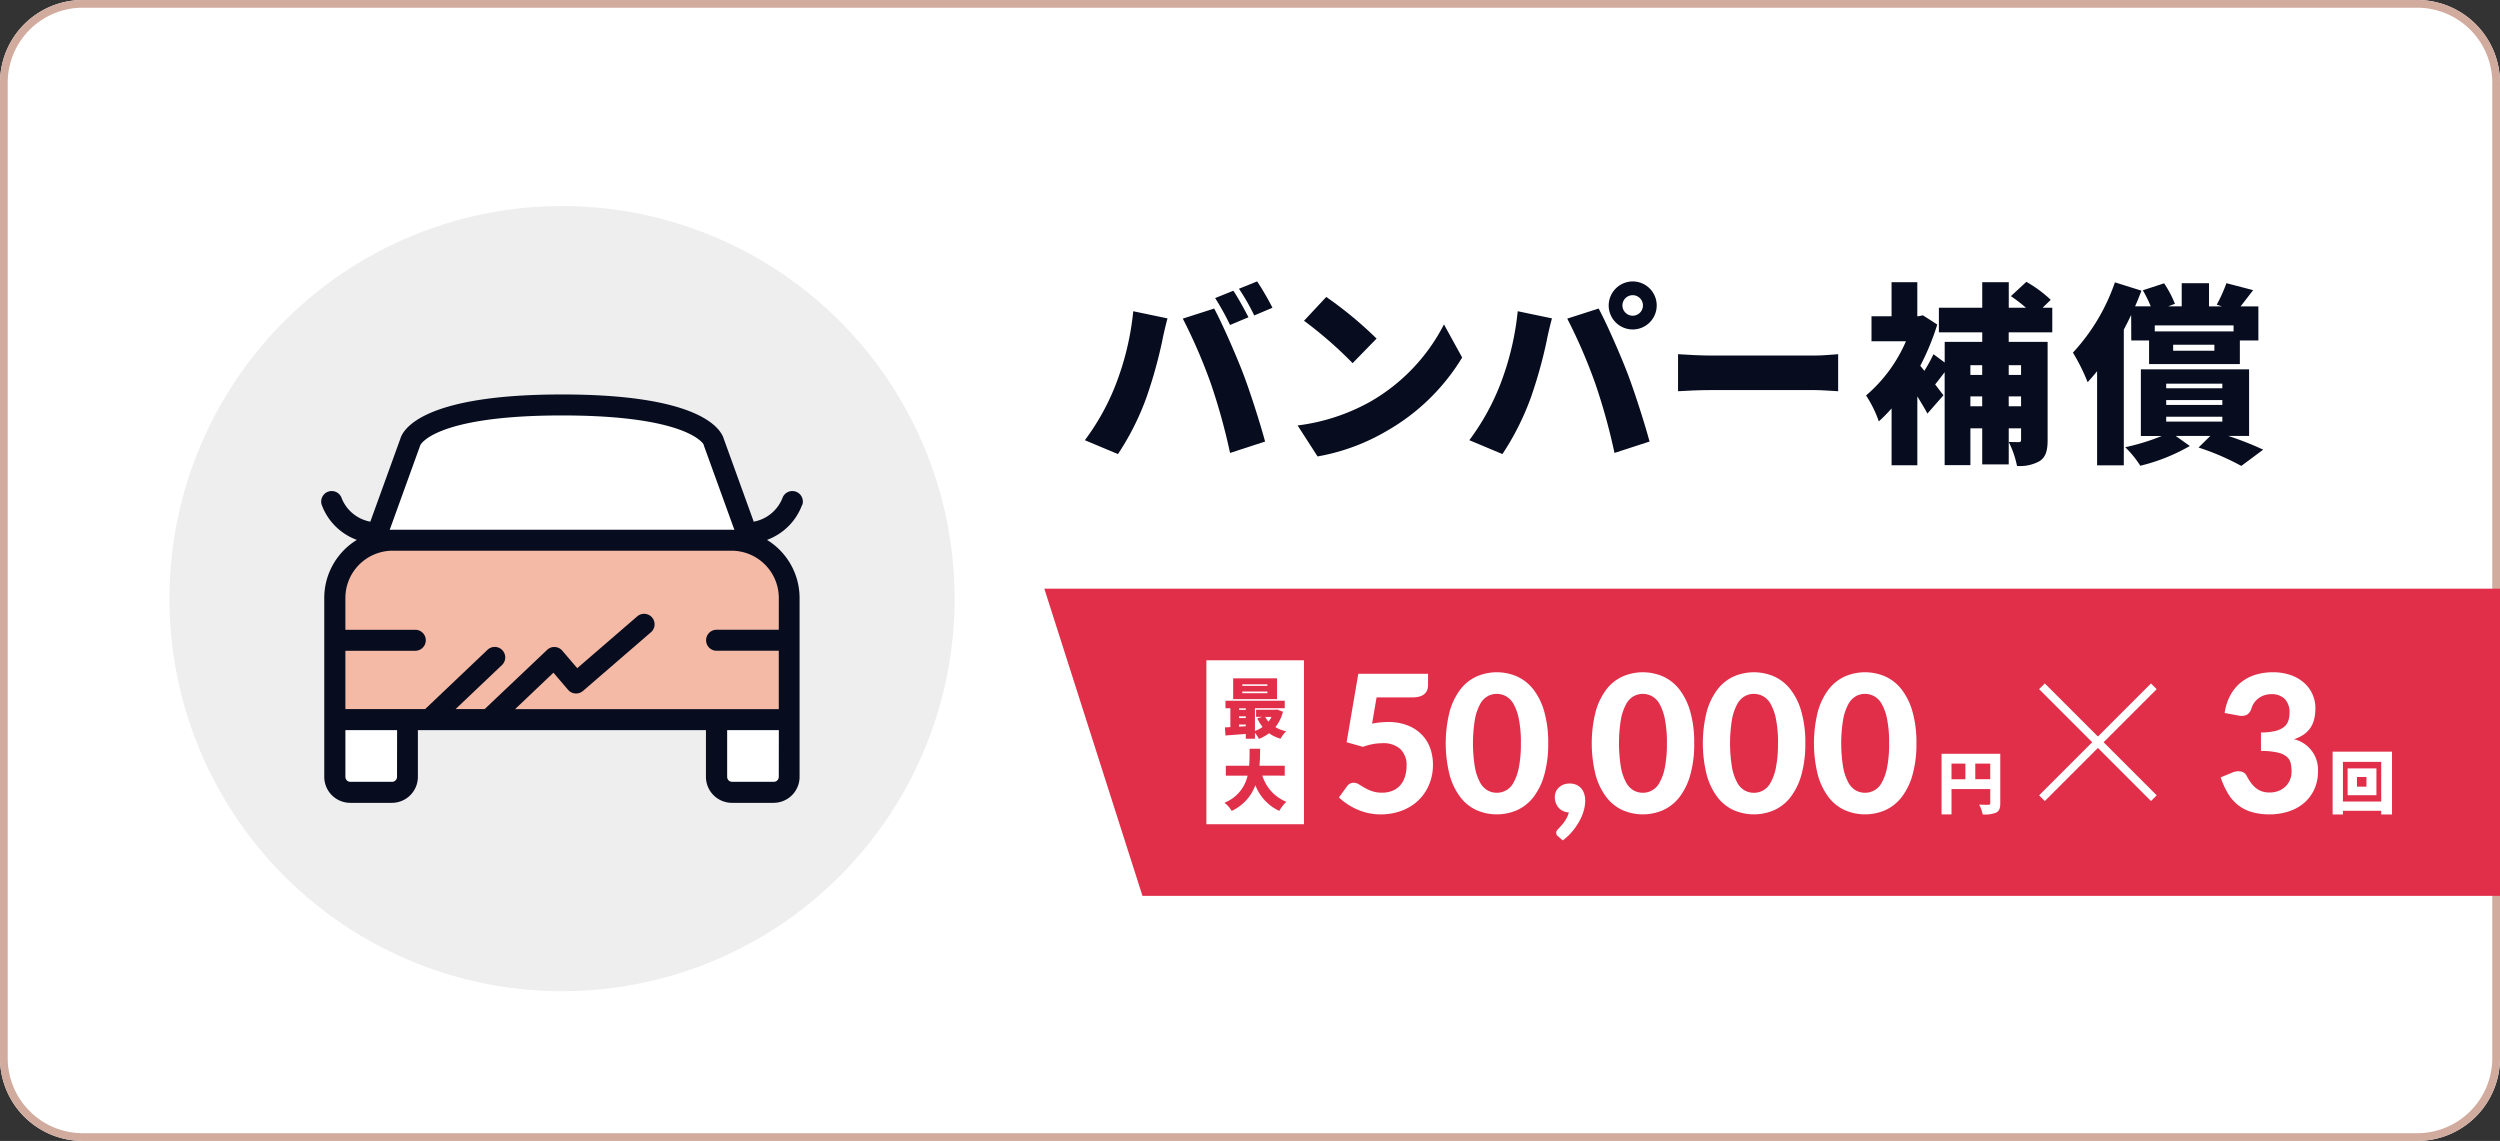 <svg xmlns="http://www.w3.org/2000/svg" width="162" height="73.932" viewBox="0 0 162 73.932">
  <rect x="0" y="0" width="162" height="73.932" fill="#333333" stroke="none"/>
  <g id="compensation4" transform="translate(-1631.127 -16716.871)">
    <path id="長方形_235" data-name="長方形 235" d="M5.361,0H156.637A5.363,5.363,0,0,1,162,5.363V68.569a5.362,5.362,0,0,1-5.362,5.362H5.362A5.362,5.362,0,0,1,0,68.569V5.361A5.361,5.361,0,0,1,5.361,0Z" transform="translate(1631.127 16716.871)" fill="#fff"/>
    <path id="長方形_235_-_アウトライン" data-name="長方形 235 - アウトライン" d="M5.361.5A4.866,4.866,0,0,0,.5,5.361V68.569a4.868,4.868,0,0,0,4.862,4.862H156.638a4.868,4.868,0,0,0,4.862-4.862V5.363A4.869,4.869,0,0,0,156.637.5H5.361m0-.5H156.637A5.363,5.363,0,0,1,162,5.363V68.569a5.362,5.362,0,0,1-5.362,5.362H5.362A5.362,5.362,0,0,1,0,68.569V5.361A5.361,5.361,0,0,1,5.361,0Z" transform="translate(1631.127 16716.871)" fill="#d1ab9e"/>
    <path id="パス_492" data-name="パス 492" d="M233.955,19.492l2.221.464c-.112.4-.288,1.154-.338,1.442a30.449,30.449,0,0,1-1.029,3.688,17.266,17.266,0,0,1-1.844,3.663l-2.145-.9a15.292,15.292,0,0,0,1.97-3.526,18.094,18.094,0,0,0,1.166-4.829m3.211.476,2.033-.652c.539,1,1.43,3.048,1.869,4.19.414,1.078,1.078,3.123,1.43,4.429l-2.27.739a39.854,39.854,0,0,0-1.242-4.49,34.93,34.93,0,0,0-1.821-4.216m4.254-.087-1.191.5a17.1,17.1,0,0,0-.966-1.744l1.179-.476c.314.463.753,1.279.979,1.718m1.555-.615-1.18.5a13.773,13.773,0,0,0-.991-1.731l1.179-.477a17.909,17.909,0,0,1,.992,1.706" transform="translate(1470.606 16717.547)" fill="#070d1f"/>
    <path id="パス_493" data-name="パス 493" d="M248.691,25.318a12.136,12.136,0,0,0,4.793-5.017l1.179,2.145a13.559,13.559,0,0,1-4.88,4.754,13.39,13.39,0,0,1-4.49,1.656L244,26.848a12.911,12.911,0,0,0,4.692-1.53m.427-4.1-1.555,1.593a26.217,26.217,0,0,0-3.149-2.747l1.442-1.543a25.212,25.212,0,0,1,3.262,2.7" transform="translate(1471.212 16717.592)" fill="#070d1f"/>
    <path id="パス_494" data-name="パス 494" d="M257.773,19.491l2.221.464c-.113.4-.289,1.154-.339,1.442a30.159,30.159,0,0,1-1.029,3.688,17.264,17.264,0,0,1-1.843,3.663l-2.145-.9a15.345,15.345,0,0,0,1.97-3.525,18.233,18.233,0,0,0,1.166-4.83m3.211.477,2.033-.653c.539,1,1.43,3.049,1.868,4.19.413,1.079,1.079,3.123,1.431,4.429l-2.272.739a39.213,39.213,0,0,0-1.242-4.49,34.754,34.754,0,0,0-1.819-4.215m4.24-2.409a1.556,1.556,0,1,1-1.555,1.555,1.564,1.564,0,0,1,1.555-1.555m0,2.221a.665.665,0,1,0-.665-.665.67.67,0,0,0,.665.665" transform="translate(1471.701 16717.547)" fill="#070d1f"/>
    <path id="パス_495" data-name="パス 495" d="M269.741,22.157H276.4c.565,0,1.179-.063,1.544-.088v2.4c-.326-.013-1.029-.075-1.544-.075h-6.661c-.715,0-1.656.038-2.17.075v-2.4c.5.038,1.555.088,2.17.088" transform="translate(1472.295 16717.754)" fill="#070d1f"/>
    <path id="パス_496" data-name="パス 496" d="M288.461,20.858v.615h2.522v6.359c0,.678-.113,1.1-.514,1.367a2.579,2.579,0,0,1-1.47.315,6.087,6.087,0,0,0-.539-1.556c.251.013.539.013.654.013s.149-.038.149-.163v-.728h-.8v2.334h-1.719V27.079h-.765v2.384H284.31V23.441c-.213.277-.427.565-.615.791.239.314.439.577.54.7l-1.042,1.191c-.163-.313-.4-.7-.652-1.116v4.465h-1.669V25.788a10.7,10.7,0,0,1-.827.84,7.582,7.582,0,0,0-.827-1.681,9.582,9.582,0,0,0,2.585-3.512h-2.233V19.817h1.3V17.609h1.669v2.208h.063l.3-.063.929.6a16.034,16.034,0,0,1-1.1,2.672l.264.325a9.582,9.582,0,0,0,.591-1.078l.727.54V21.473h2.433v-.615h-2.809V19.265h2.809V17.609h1.719v1.656h1.117a10.859,10.859,0,0,0-.978-.753l1-.928a8.1,8.1,0,0,1,1.58,1.166l-.527.515h.628v1.593Zm-2.483,2.759h.765v-.628h-.765Zm.765,1.393h-.765v.639h.765Zm1.719-1.393h.8v-.628h-.8Zm.8,1.393h-.8v.639h.8Z" transform="translate(1472.83 16717.549)" fill="#070d1f"/>
    <path id="パス_497" data-name="パス 497" d="M295.807,19.728c-.152.325-.314.639-.476.953v8.793H293.6v-6.1c-.2.251-.412.488-.613.714a12.443,12.443,0,0,0-.954-1.918,12.826,12.826,0,0,0,2.722-4.554l1.72.54c-.127.338-.264.677-.414,1.016h1.016a8.015,8.015,0,0,0-.514-1.042l1.38-.451a6.866,6.866,0,0,1,.7,1.329l-.439.163h.879V17.67h1.768v1.505h.841l-.339-.113a9.646,9.646,0,0,0,.627-1.392l1.732.451c-.3.389-.577.753-.816,1.054h1.155v2.208h-1.2v1.53h-5.883v-1.53h-1.154Zm6.285,7.839a20,20,0,0,1,2.27.891l-1.417,1.054a16.067,16.067,0,0,0-2.772-1.192l.765-.753h-2.246l.917.653A12.109,12.109,0,0,1,296.4,29.5a6.48,6.48,0,0,0-.978-1.2,14.1,14.1,0,0,0,2.369-.728h-1.355V23.252h7.013v4.315Zm.351-7.163h-5.106v.389h5.106Zm-4.366,4.077h3.638v-.3h-3.638Zm0,1.078h3.638v-.314h-3.638Zm0,1.079h3.638v-.314h-3.638Zm3.123-4.981h-2.672v.389H301.2Z" transform="translate(1473.419 16717.551)" fill="#070d1f"/>
    <path id="パス_518" data-name="パス 518" d="M323.617,56.5H235.648l-6.36-19.907h94.329Z" transform="translate(1469.51 16718.422)" fill="#e12f4a"/>
    <path id="パス_519" data-name="パス 519" d="M248.709,45.1a5.077,5.077,0,0,1,.538-.081q.257-.025.5-.025a3.388,3.388,0,0,1,1.252.214,2.611,2.611,0,0,1,.913.587,2.424,2.424,0,0,1,.555.875,3.106,3.106,0,0,1,.186,1.08,3.3,3.3,0,0,1-.255,1.314,3.024,3.024,0,0,1-.7,1.018,3.18,3.18,0,0,1-1.075.661,3.829,3.829,0,0,1-1.363.236,3.66,3.66,0,0,1-.819-.09,3.883,3.883,0,0,1-.73-.243,4.036,4.036,0,0,1-.631-.35,4.389,4.389,0,0,1-.521-.416l.527-.721a.518.518,0,0,1,.435-.229.616.616,0,0,1,.329.1c.108.066.23.14.366.221a2.914,2.914,0,0,0,.478.22,1.936,1.936,0,0,0,.664.1,1.684,1.684,0,0,0,.7-.134,1.337,1.337,0,0,0,.495-.366,1.532,1.532,0,0,0,.291-.552,2.346,2.346,0,0,0,.1-.686,1.423,1.423,0,0,0-.4-1.084,1.624,1.624,0,0,0-1.163-.382,3.568,3.568,0,0,0-1.26.236l-1.063-.3.758-4.434h4.52v.721a.954.954,0,0,1-.053.326.629.629,0,0,1-.174.254.831.831,0,0,1-.311.167,1.581,1.581,0,0,1-.462.06H249Z" transform="translate(1471.329 16718.664)" fill="#fff"/>
    <path id="パス_520" data-name="パス 520" d="M259.817,46.375a7.342,7.342,0,0,1-.254,2.049,4.21,4.21,0,0,1-.7,1.437,2.808,2.808,0,0,1-1.057.845,3.286,3.286,0,0,1-2.637,0,2.759,2.759,0,0,1-1.049-.845,4.239,4.239,0,0,1-.692-1.437,8.475,8.475,0,0,1,0-4.095,4.241,4.241,0,0,1,.692-1.434,2.779,2.779,0,0,1,1.049-.845,3.286,3.286,0,0,1,2.637,0,2.828,2.828,0,0,1,1.057.845,4.212,4.212,0,0,1,.7,1.434,7.314,7.314,0,0,1,.254,2.046m-1.769,0a7.716,7.716,0,0,0-.134-1.577,3.267,3.267,0,0,0-.35-.981,1.283,1.283,0,0,0-.5-.5,1.263,1.263,0,0,0-.581-.143,1.22,1.22,0,0,0-.574.143,1.274,1.274,0,0,0-.492.5,3.306,3.306,0,0,0-.344.981,9.618,9.618,0,0,0,0,3.161,3.285,3.285,0,0,0,.344.981,1.271,1.271,0,0,0,.492.5,1.231,1.231,0,0,0,.574.142,1.207,1.207,0,0,0,1.08-.645,3.246,3.246,0,0,0,.35-.981,7.747,7.747,0,0,0,.134-1.584" transform="translate(1471.633 16718.66)" fill="#fff"/>
    <path id="パス_521" data-name="パス 521" d="M260.15,52.093a.372.372,0,0,1-.1-.112.315.315,0,0,1-.027-.136.236.236,0,0,1,.041-.122.614.614,0,0,1,.1-.12c.045-.05.1-.111.167-.183a3.031,3.031,0,0,0,.2-.242,2.221,2.221,0,0,0,.184-.3,1.453,1.453,0,0,0,.127-.341.915.915,0,0,1-.658-.3.942.942,0,0,1-.183-.308,1.108,1.108,0,0,1-.065-.382.877.877,0,0,1,.068-.348.8.8,0,0,1,.2-.279.96.96,0,0,1,.3-.186,1.076,1.076,0,0,1,.394-.068,1.034,1.034,0,0,1,.445.09.946.946,0,0,1,.314.238,1,1,0,0,1,.185.351,1.426,1.426,0,0,1,.063.426,2.4,2.4,0,0,1-.093.642,3.138,3.138,0,0,1-.28.68,4.086,4.086,0,0,1-.456.667,3.664,3.664,0,0,1-.624.593Z" transform="translate(1471.944 16718.977)" fill="#fff"/>
    <path id="パス_522" data-name="パス 522" d="M268.863,46.375a7.342,7.342,0,0,1-.254,2.049,4.21,4.21,0,0,1-.7,1.437,2.808,2.808,0,0,1-1.057.845,3.286,3.286,0,0,1-2.637,0,2.759,2.759,0,0,1-1.049-.845,4.239,4.239,0,0,1-.692-1.437,8.475,8.475,0,0,1,0-4.095,4.241,4.241,0,0,1,.692-1.434,2.779,2.779,0,0,1,1.049-.845,3.286,3.286,0,0,1,2.637,0,2.828,2.828,0,0,1,1.057.845,4.213,4.213,0,0,1,.7,1.434,7.314,7.314,0,0,1,.254,2.046m-1.769,0a7.716,7.716,0,0,0-.134-1.577,3.268,3.268,0,0,0-.35-.981,1.283,1.283,0,0,0-.5-.5,1.263,1.263,0,0,0-.581-.143,1.22,1.22,0,0,0-.574.143,1.274,1.274,0,0,0-.492.5,3.307,3.307,0,0,0-.344.981,9.618,9.618,0,0,0,0,3.161,3.286,3.286,0,0,0,.344.981,1.271,1.271,0,0,0,.492.5,1.231,1.231,0,0,0,.574.142,1.207,1.207,0,0,0,1.08-.645,3.246,3.246,0,0,0,.35-.981,7.747,7.747,0,0,0,.134-1.584" transform="translate(1472.049 16718.66)" fill="#fff"/>
    <path id="パス_523" data-name="パス 523" d="M275.746,46.375a7.342,7.342,0,0,1-.254,2.049,4.209,4.209,0,0,1-.7,1.437,2.808,2.808,0,0,1-1.057.845,3.286,3.286,0,0,1-2.637,0,2.759,2.759,0,0,1-1.049-.845,4.24,4.24,0,0,1-.692-1.437,8.476,8.476,0,0,1,0-4.095,4.242,4.242,0,0,1,.692-1.434,2.779,2.779,0,0,1,1.049-.845,3.286,3.286,0,0,1,2.637,0,2.829,2.829,0,0,1,1.057.845,4.212,4.212,0,0,1,.7,1.434,7.314,7.314,0,0,1,.254,2.046m-1.769,0a7.716,7.716,0,0,0-.134-1.577,3.268,3.268,0,0,0-.35-.981,1.283,1.283,0,0,0-.5-.5,1.263,1.263,0,0,0-.581-.143,1.22,1.22,0,0,0-.574.143,1.275,1.275,0,0,0-.492.5A3.308,3.308,0,0,0,271,44.8a9.618,9.618,0,0,0,0,3.161,3.287,3.287,0,0,0,.344.981,1.271,1.271,0,0,0,.492.5,1.231,1.231,0,0,0,.574.142,1.207,1.207,0,0,0,1.08-.645,3.246,3.246,0,0,0,.35-.981,7.747,7.747,0,0,0,.134-1.584" transform="translate(1472.365 16718.66)" fill="#fff"/>
    <path id="パス_524" data-name="パス 524" d="M282.629,46.375a7.342,7.342,0,0,1-.254,2.049,4.209,4.209,0,0,1-.7,1.437,2.808,2.808,0,0,1-1.057.845,3.286,3.286,0,0,1-2.637,0,2.759,2.759,0,0,1-1.049-.845,4.239,4.239,0,0,1-.692-1.437,8.475,8.475,0,0,1,0-4.095,4.241,4.241,0,0,1,.692-1.434,2.779,2.779,0,0,1,1.049-.845,3.286,3.286,0,0,1,2.637,0,2.828,2.828,0,0,1,1.057.845,4.212,4.212,0,0,1,.7,1.434,7.314,7.314,0,0,1,.254,2.046m-1.769,0a7.716,7.716,0,0,0-.134-1.577,3.267,3.267,0,0,0-.35-.981,1.283,1.283,0,0,0-.5-.5,1.263,1.263,0,0,0-.58-.143,1.22,1.22,0,0,0-.574.143,1.275,1.275,0,0,0-.492.5,3.307,3.307,0,0,0-.344.981,9.618,9.618,0,0,0,0,3.161,3.286,3.286,0,0,0,.344.981,1.271,1.271,0,0,0,.492.5,1.231,1.231,0,0,0,.574.142,1.208,1.208,0,0,0,1.08-.645,3.246,3.246,0,0,0,.35-.981,7.747,7.747,0,0,0,.134-1.584" transform="translate(1472.682 16718.66)" fill="#fff"/>
    <path id="パス_525" data-name="パス 525" d="M301.444,44.413a3.431,3.431,0,0,1,.372-1.155,2.734,2.734,0,0,1,.683-.826,2.838,2.838,0,0,1,.934-.494,3.776,3.776,0,0,1,1.134-.164,3.418,3.418,0,0,1,1.158.183,2.59,2.59,0,0,1,.866.5,2.175,2.175,0,0,1,.733,1.645,2.862,2.862,0,0,1-.09.754,1.7,1.7,0,0,1-.268.568,1.623,1.623,0,0,1-.434.41,2.549,2.549,0,0,1-.593.279,2.021,2.021,0,0,1,1.552,2.068,2.757,2.757,0,0,1-.254,1.214,2.607,2.607,0,0,1-.683.879,2.889,2.889,0,0,1-1,.53,3.973,3.973,0,0,1-1.189.178,4.1,4.1,0,0,1-1.161-.15,2.634,2.634,0,0,1-.885-.448,2.725,2.725,0,0,1-.655-.748,5.373,5.373,0,0,1-.478-1.052l.756-.311a.925.925,0,0,1,.557-.068.514.514,0,0,1,.368.273,3.787,3.787,0,0,0,.265.435,1.8,1.8,0,0,0,.314.344,1.3,1.3,0,0,0,.394.227,1.475,1.475,0,0,0,.505.081,1.527,1.527,0,0,0,.628-.118,1.4,1.4,0,0,0,.448-.306,1.274,1.274,0,0,0,.269-.429,1.33,1.33,0,0,0,.09-.475,2.654,2.654,0,0,0-.054-.563.786.786,0,0,0-.258-.428,1.4,1.4,0,0,0-.6-.273,4.664,4.664,0,0,0-1.071-.1v-1.2a3.819,3.819,0,0,0,.926-.093,1.478,1.478,0,0,0,.565-.26.865.865,0,0,0,.282-.4,1.648,1.648,0,0,0,.077-.515,1.227,1.227,0,0,0-.307-.9,1.173,1.173,0,0,0-.872-.311,1.409,1.409,0,0,0-.456.071,1.3,1.3,0,0,0-.656.488,1.19,1.19,0,0,0-.174.366.743.743,0,0,1-.3.412.848.848,0,0,1-.54.047Z" transform="translate(1473.84 16718.66)" fill="#fff"/>
    <path id="パス_526" data-name="パス 526" d="M287.7,50.03c0,.326-.066.5-.269.606a1.965,1.965,0,0,1-.871.118,2.28,2.28,0,0,0-.23-.64c.23.018.522.013.606.013s.114-.026.114-.106v-.911h-2.51V50.75h-.645V46.824H287.7Zm-3.161-1.556h.9V47.461h-.9Zm2.51-1.014h-.969v1.012h.969Z" transform="translate(1473.045 16718.893)" fill="#fff"/>
    <path id="パス_527" data-name="パス 527" d="M311.971,46.693V50.76h-.7v-.238h-2.48v.238h-.668V46.693Zm-.7.659h-2.48v2.573h2.48Zm-.31,2.162h-1.866V47.777h1.866Zm-.645-1.181H309.7v.628h.615Z" transform="translate(1474.158 16718.887)" fill="#fff"/>
    <rect id="長方形_239" data-name="長方形 239" width="0.523" height="10.256" transform="matrix(0.707, -0.707, 0.707, 0.707, 1763.26, 16761.527)" fill="#fff"/>
    <rect id="長方形_240" data-name="長方形 240" width="10.256" height="0.523" transform="matrix(0.707, -0.707, 0.707, 0.707, 1763.26, 16768.41)" fill="#fff"/>
    <rect id="長方形_241" data-name="長方形 241" width="6.322" height="10.623" transform="translate(1709.301 16759.658)" fill="#fff"/>
    <path id="パス_528" data-name="パス 528" d="M243.258,44.312a2.64,2.64,0,0,1-.49,1,2.4,2.4,0,0,0,.695.269,2.139,2.139,0,0,0-.363.481,2.387,2.387,0,0,1-.742-.354,2.768,2.768,0,0,1-.661.366,2.169,2.169,0,0,0-.255-.4v.388h-.592v-.308c-.473.035-.946.068-1.317.1l-.038-.528c.107,0,.226-.008.354-.018V44.09h-.316V43.6h3.84v.485h-1.931v1.475a2.029,2.029,0,0,0,.495-.26,2.673,2.673,0,0,1-.345-.563l.324-.089h-.4v-.464h1.253l.1-.017Zm-.384-.814h-2.843V42.151h2.843Zm-2.462.695h.438v-.1h-.438Zm0,.532h.438V44.61h-.438Zm.438.528v-.111h-.438v.137Zm1.4-2.714h-1.629v.1h1.629Zm0,.464h-1.629v.107h1.629Zm-.141,1.649a1.55,1.55,0,0,0,.209.3,1.744,1.744,0,0,0,.2-.3Z" transform="translate(1471.005 16718.678)" fill="#e12f4a"/>
    <path id="パス_529" data-name="パス 529" d="M241.922,48.252a2.694,2.694,0,0,0,1.555,1.7,2.691,2.691,0,0,0-.459.588,3.043,3.043,0,0,1-1.548-1.666,2.945,2.945,0,0,1-1.533,1.666,1.927,1.927,0,0,0-.47-.528,2.467,2.467,0,0,0,1.5-1.756h-1.411v-.643h1.513c.029-.375.025-.75.029-1.1h.682c-.005.354-.008.728-.043,1.1h1.637v.643Z" transform="translate(1471.004 16718.877)" fill="#e12f4a"/>
    <path id="パス_530" data-name="パス 530" d="M224.986,38.331a25.439,25.439,0,1,1-25.439-25.439,25.439,25.439,0,0,1,25.439,25.439" transform="translate(1468 16717.332)" fill="#eeeeef"/>
    <path id="パス_532" data-name="パス 532" d="M208.06,33.226H190.22a5.9,5.9,0,0,0-5.9,5.9v6.081h29.643V39.128a5.9,5.9,0,0,0-5.9-5.9" transform="translate(1468.469 16718.268)" fill="#f5baa6"/>
    <path id="パス_533" data-name="パス 533" d="M186.947,33.78l2.21-6.475s1.255-2.1,9.861-2.1,9.955,2.521,9.955,2.521l2.094,6.244Z" transform="translate(1468.59 16717.898)" fill="#fff"/>
    <path id="パス_534" data-name="パス 534" d="M188.317,49.349h-3.33a.668.668,0,0,1-.667-.668V45.351a.668.668,0,0,1,.667-.668h3.33a.668.668,0,0,1,.668.668v3.329a.668.668,0,0,1-.668.668" transform="translate(1468.469 16718.793)" fill="#fff"/>
    <path id="パス_535" data-name="パス 535" d="M212.023,49.349h-3.33a.668.668,0,0,1-.667-.668V45.351a.668.668,0,0,1,.667-.668h3.33a.668.668,0,0,1,.669.668v3.329a.668.668,0,0,1-.669.668" transform="translate(1469.559 16718.793)" fill="#fff"/>
    <path id="パス_536" data-name="パス 536" d="M214.689,31.709a.68.68,0,0,0-1.3-.411,2.486,2.486,0,0,1-1.852,1.508L209.6,27.45c-.173-.608-1.429-2.887-10.486-2.887S188.8,26.842,188.631,27.45l-1.939,5.356a2.483,2.483,0,0,1-1.852-1.508.68.68,0,0,0-1.3.411,3.816,3.816,0,0,0,2.278,2.278,4.416,4.416,0,0,0-2.111,3.762V49.343a1.685,1.685,0,0,0,1.683,1.683h2.7a1.685,1.685,0,0,0,1.684-1.683V46.316h18.666v3.027a1.686,1.686,0,0,0,1.684,1.683h2.7a1.685,1.685,0,0,0,1.684-1.683V37.749a4.418,4.418,0,0,0-2.111-3.762,3.824,3.824,0,0,0,2.279-2.278M189.931,27.85c.007-.019.9-1.927,9.184-1.927,8.2,0,9.158,1.869,9.17,1.869h0a.7.7,0,0,0,.025.092l1.974,5.453c-.063,0-.123-.009-.186-.009H188.132c-.062,0-.123.007-.185.009Zm-1.509,21.492a.323.323,0,0,1-.323.322h-2.7a.322.322,0,0,1-.322-.322V46.316h3.35Zm24.738,0a.323.323,0,0,1-.323.322h-2.7a.322.322,0,0,1-.322-.322V46.316h3.349Zm0-9.532h-4.03a.68.68,0,1,0,0,1.361h4.03v3.783H196.073l2.485-2.362.948,1.111a.684.684,0,0,0,.466.236.7.7,0,0,0,.5-.163l4.4-3.8a.68.68,0,1,0-.888-1.03L200.1,42.3l-.97-1.135a.679.679,0,0,0-.482-.237.666.666,0,0,0-.5.186L194.1,44.951l0,0h-1.883l3.006-2.855a.68.68,0,0,0-.937-.986l-4.039,3.838,0,0h-5.171V41.172h4.53a.68.68,0,0,0,0-1.361h-4.53V37.749a3.065,3.065,0,0,1,3.06-3.061H210.1a3.064,3.064,0,0,1,3.062,3.061Z" transform="translate(1468.432 16717.869)" fill="#070d1f"/>
  </g>
</svg>
